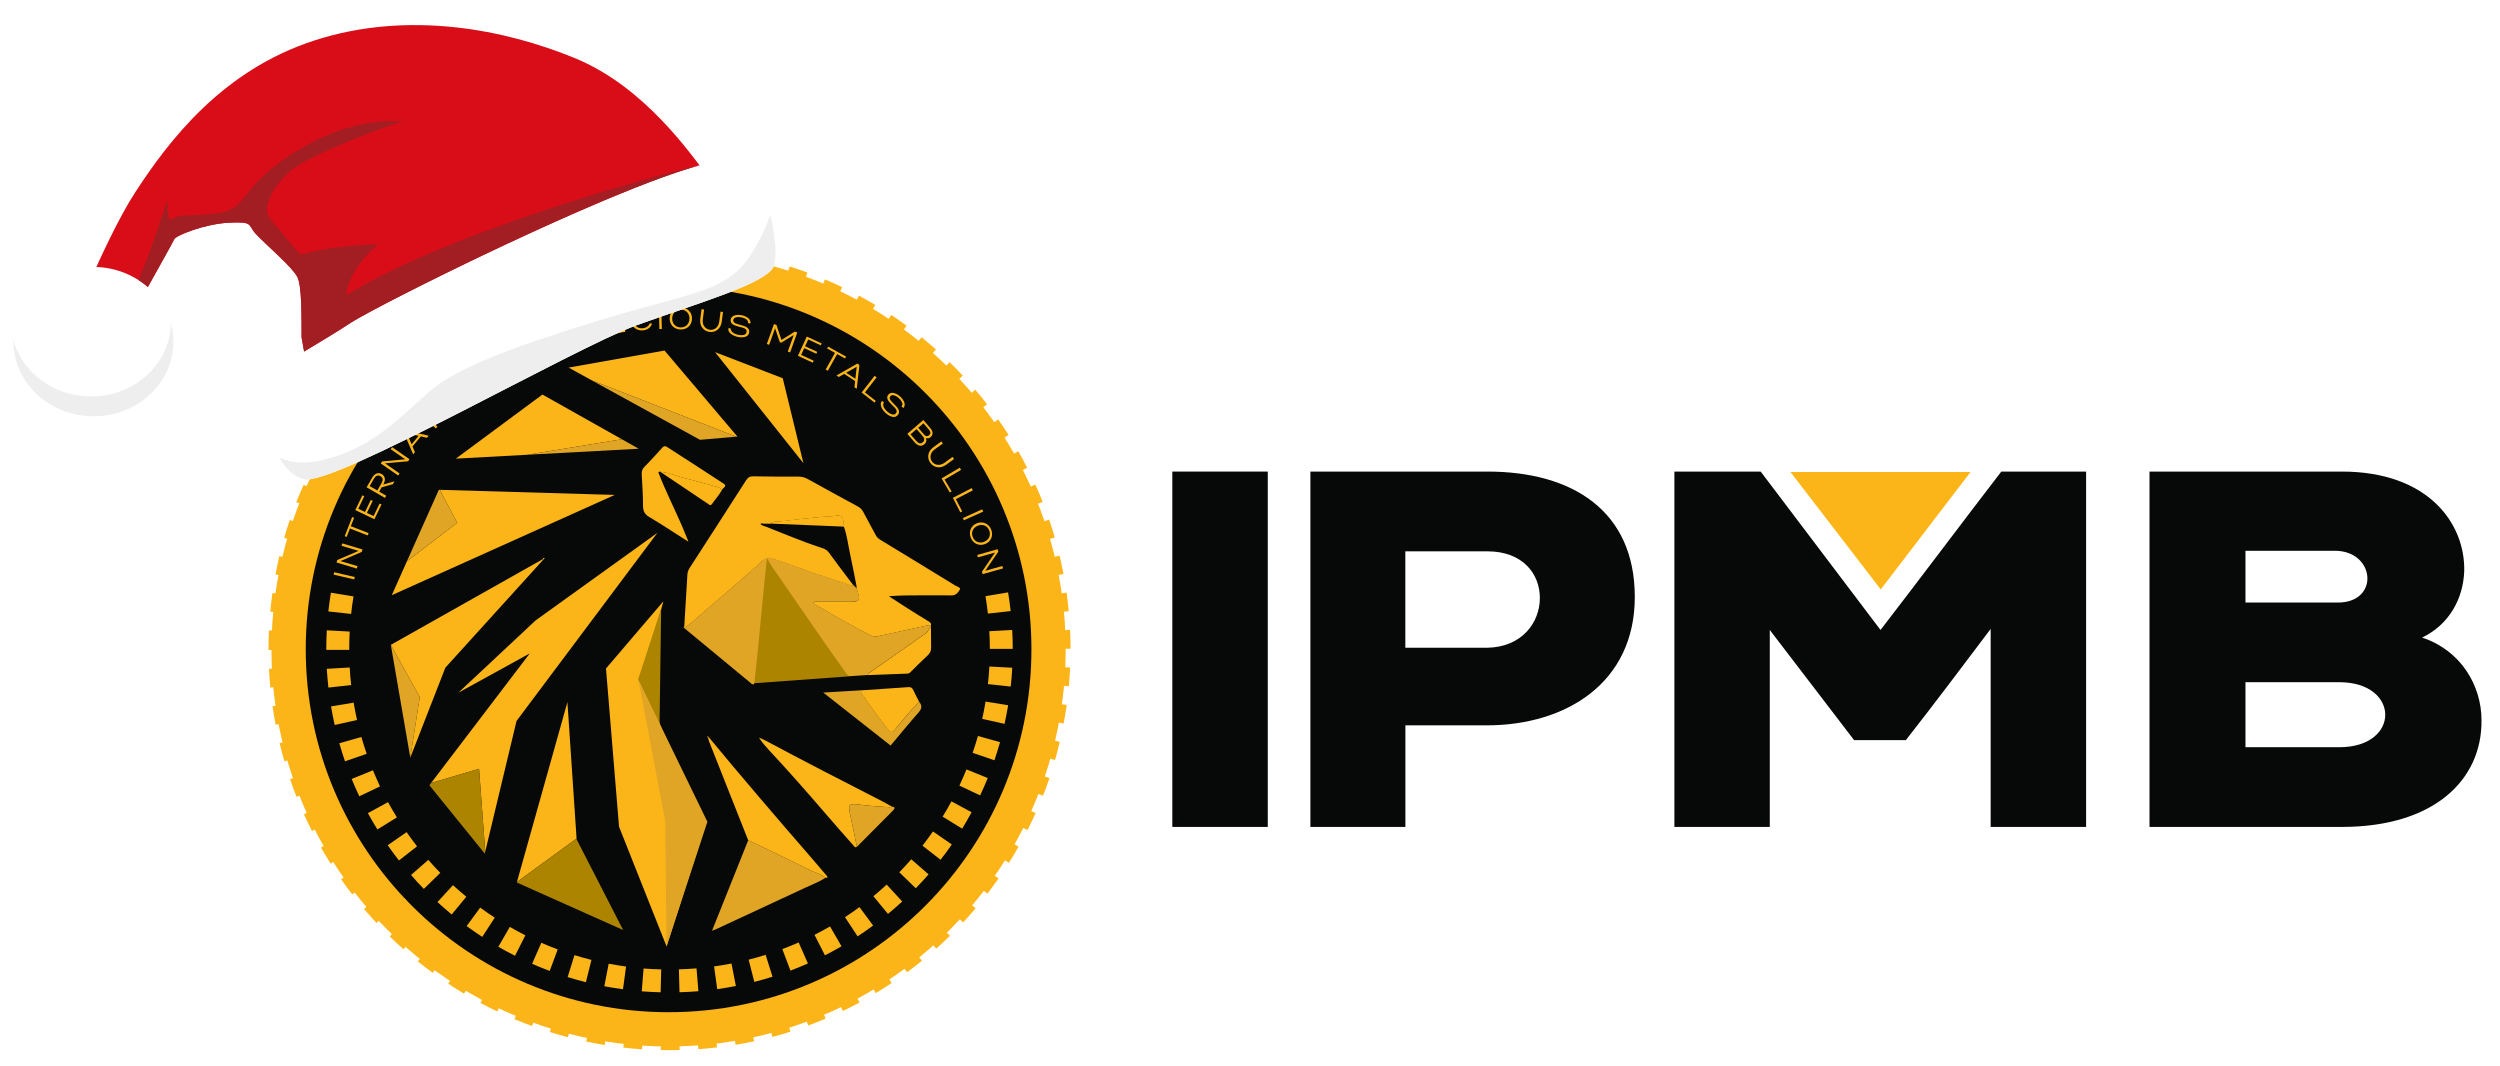 <svg xmlns="http://www.w3.org/2000/svg" xmlns:xlink="http://www.w3.org/1999/xlink" id="Layer_1" viewBox="0 0 436.89 186.22"><defs><clipPath id="clippath"><rect x="1404.09" y="-35.63" width="1080" height="1920" fill="none"></rect></clipPath><clipPath id="clippath-1"><rect x="237.77" y="-35.63" width="3410.03" height="1921.5" fill="none"></rect></clipPath></defs><g clip-path="url(#clippath)"><g clip-path="url(#clippath-1)"><image width="3584" height="2048" transform="translate(-506.6 2007.82) scale(1.3 -1.3)" opacity=".75"></image></g></g><circle cx="116.84" cy="113.48" r="69.4" fill="#fcb519"></circle><circle cx="116.84" cy="113.48" r="63.41" fill="#070808"></circle><polygon points="148.72 118.17 131.24 119.44 130.36 106.52 133.88 96.16 143.95 110.51 148.72 118.17" fill="#ac8400"></polygon><path d="M70.55,156.95c.22.1.37.27.48.49-.51.18-.5-.15-.48-.49Z" fill="#fcb519"></path><path d="M70.32,157.64s-.09.05-.12.04c-.03-.01-.03-.08-.05-.12.04-.02.09-.05.12-.04.03.01.03.08.05.12Z" fill="#fcb519"></path><path d="M119.58,109.46c.18-3.03.36-6.07.55-9.1.03-.4.17-.76.39-1.11,3.3-5.1,6.59-10.2,9.86-15.31.32-.5.65-.71,1.27-.7,2.62.06,5.23.05,7.85.05.6,0,1.14.13,1.67.43,2.91,1.62,5.83,3.22,8.76,4.8.45.24.74.57.97,1.01.7,1.35,1.44,2.67,2.16,4.01.18.34.43.58.76.78,4.38,2.65,8.74,5.32,13.11,8,.31.19,1,.38.83.67-.28.5-.68,1.08-1.46,1.06-1.82-.03-3.63-.01-5.45-.01-1.81,0-3.62,0-5.51.15.96.62,1.91,1.26,2.87,1.87,1.35.86,2.71,1.7,4.07,2.53.3.18.52.37.39.76-.17-.1-.33-.1-.53-.06-2.9.64-5.81,1.26-8.72,1.9-.44.1-.83.09-1.23-.12-2.92-1.49-5.76-3.11-8.59-4.76-.5-.29-1.1-.48-1.51-.97.26-.24.54-.14.79-.15,1.79-.01,3.58,0,5.37,0,2.03,0,2.15-.18,1.5-2.17-.02-.05-.05-.1-.07-.14,0-.16.03-.32,0-.48-.38-1.93-.74-3.86-1.16-5.78-.33-1.52-.5-3.09-1.04-4.56,0-.32-.08-.63-.11-.94-.07-.89-.55-1.14-1.33-.98-.73.15-1.48.11-2.22.18-2.45.24-4.89.48-7.33.8-.61.08-1.32-.11-1.84.41-.27,0-.53-.01-.8-.02-.22-.16-.45-.1-.69-.07-.12.06-.4.08-.13.27.23.16.54.22.81.33,3.12,1.2,6.19,2.54,9.37,3.58.6.2,1.18.33,1.61.91,1.42,1.96,2.9,3.87,4.36,5.81-.64.07-1.19-.26-1.76-.45-2.22-.74-4.46-1.44-6.65-2.24-1.97-.72-3.95-1.42-5.95-2.07-.58-.19-1.05-.09-1.52.37-1.01.98-2.08,1.9-3.15,2.82-2.32,2.02-4.64,4.06-7,6.04-1.2,1-2.27,2.16-3.64,2.96,0,0,0-.04,0-.04.02-.09.04-.18.06-.26Z" fill="#fcb519"></path><path d="M149.7,102.86s.05.09.07.14c.66,1.99.53,2.17-1.5,2.17-1.79,0-3.58,0-5.37,0-.25,0-.53-.1-.79.15.41.49,1.01.68,1.51.97,2.83,1.65,5.67,3.27,8.59,4.76.41.21.79.22,1.23.12,2.9-.64,5.81-1.26,8.72-1.9.2-.04.36-.05.53.06,0,.06,0,.11,0,.17-.42.32-.46.9-.93,1.21-.98.63-1.92,1.32-2.87,1.99-2.22,1.55-4.43,3.1-6.65,4.65-.23.16-.56.24-.57.61-.98.06-1.97.12-2.95.19-.36.03-.56-.1-.78-.4-4.41-6.13-8.62-12.4-12.93-18.6-.33-.47-.6-.99-.98-1.63-.16,1.53-.31,2.91-.45,4.28-.39,3.98-.76,7.97-1.15,11.95-.18,1.79-.39,3.58-.57,5.37-.05.5-.19.64-.62.28-3.9-3.23-7.8-6.45-11.71-9.68,1.37-.8,2.44-1.96,3.64-2.96,2.36-1.98,4.67-4.02,7-6.04,1.06-.93,2.13-1.84,3.15-2.82.47-.46.94-.56,1.52-.37,2,.64,3.97,1.35,5.95,2.07,2.2.8,4.43,1.5,6.65,2.24.58.19,1.12.52,1.76.45.17.18.34.36.51.55Z" fill="#e0a525"></path><path d="M144.28,153.39c-1.12.72-2.37,1.19-3.57,1.75-5.13,2.4-10.28,4.78-15.42,7.17-.24.11-.49.2-.86.34,2.13-5.33,4.23-10.57,6.32-15.8.12.04.25.07.37.13,3.44,1.67,6.89,3.32,10.32,5.02.94.47,1.99.72,2.83,1.38Z" fill="#e0a525"></path><path d="M144.28,153.39c-.84-.67-1.89-.91-2.83-1.38-3.42-1.7-6.88-3.36-10.32-5.02-.12-.06-.25-.09-.37-.13-2.26-5.72-4.53-11.44-6.79-17.15-.1-.25-.16-.51-.24-.76.04-.04.09-.08.13-.12,5.9,7.13,11.92,14.16,17.99,21.14.86.99,1.71,1.98,2.55,2.98.14.17.47.45-.12.45Z" fill="#fcb519"></path><path d="M149.75,147.99c-.28.12-.29.13-.51-.13-1.64-1.86-3.29-3.71-4.9-5.59-3.25-3.78-6.54-7.52-9.94-11.17-.63-.68-1.24-1.37-1.77-2.2.4.18.81.34,1.19.54,6.71,3.6,13.49,7.07,20.26,10.54.59.3,1.16.64,1.75.96-.12.13-.29.14-.45.12-1.67-.13-3.35-.18-5-.42-2.06-.3-2.23-.17-1.79,1.81.41,1.84.78,3.69,1.16,5.54Z" fill="#fcb519"></path><path d="M115.39,82.44c-.51-.08-.27.28-.21.44.29.75.6,1.48.92,2.22,1.32,3.03,2.81,5.98,4.01,9.06.05.12.09.23.19.51-2.37-1.51-4.57-2.98-6.85-4.33-.86-.51-1.09-1.12-1.08-2.06,0-1.76-.12-3.52-.22-5.28-.03-.56.04-.99.47-1.42,1.08-1.07,2.09-2.21,3.11-3.34.28-.31.51-.35.87-.11,3.29,2.14,6.6,4.24,9.87,6.4.69.46-.19.73-.3,1.1-.21-.28-.47-.44-.83-.53-1.82-.47-3.62-1.03-5.44-1.47-1.51-.36-2.94-1.03-4.51-1.18Z" fill="#fcb519"></path><path d="M160.64,122.66c.55.66.46,1.19-.12,1.85-1.67,1.89-3.27,3.86-4.88,5.78-3.91-3.08-7.78-6.12-11.77-9.26,2.31-.14,4.49-.27,6.68-.4-.16.21-.08.36.06.56,1.28,1.92,2.67,3.76,4.05,5.61,1.15,1.54,1.1,1.5,2.37-.05,1.15-1.41,2.29-2.85,3.63-4.1Z" fill="#e0a525"></path><path d="M160.64,122.66c-1.34,1.25-2.48,2.68-3.63,4.1-1.26,1.55-1.21,1.59-2.37.05-1.38-1.85-2.77-3.69-4.05-5.61-.14-.2-.22-.35-.06-.56,2.74-.18,5.48-.36,8.22-.56.44-.03.67.12.85.51.32.7.69,1.38,1.03,2.06Z" fill="#fcb519"></path><path d="M151.67,117.98c.01-.37.34-.45.57-.61,2.21-1.56,4.43-3.1,6.65-4.65.95-.67,1.89-1.36,2.87-1.99.48-.31.51-.89.93-1.21.01,1.22.03,2.45.03,3.67,0,.52-.17.95-.57,1.31-1.04.98-2.07,1.98-3.08,3-.18.18-.36.21-.56.22-2.28.09-4.56.17-6.85.26Z" fill="#fcb519"></path><path d="M149.75,147.99c-.39-1.85-.75-3.7-1.16-5.54-.44-1.98-.27-2.1,1.79-1.81,1.65.24,3.33.29,5,.42.16.01.32,0,.45-.12.61.08.62.31.21.72-2.1,2.1-4.2,4.22-6.29,6.33Z" fill="#e0a525"></path><path d="M115.39,82.44c1.57.15,3,.82,4.51,1.18,1.83.44,3.62,1,5.44,1.47.37.09.62.25.83.53-.48.89-1.18,1.63-1.75,2.46-.16.23-.3.24-.52.09-2.84-1.91-5.68-3.82-8.52-5.73Z" fill="#fcb519"></path><path d="M94.89,97.62c.06-.15.17-.16.29-.1-.05.07-.11.14-.16.22-.05-.04-.09-.08-.14-.12Z" fill="#fcb519"></path><path d="M123.74,128.94c-.12-.08-.15-.18-.07-.31.07.06.13.13.2.19-.04.04-.09.08-.13.12Z" fill="#fcb519"></path><path d="M119.58,109.46c-.02.09-.04.18-.06.26-.07-.11-.04-.19.06-.26Z" fill="#fcb519"></path><polygon points="108.91 162.56 108.88 162.57 108.9 162.53 108.91 162.56" fill="#fcb519"></polygon><path d="M147.5,92.03c-4.28-.18-8.55-.35-12.83-.53.53-.52,1.23-.33,1.84-.41,2.44-.32,4.88-.55,7.33-.8.74-.07,1.48-.03,2.22-.18.78-.16,1.26.09,1.33.98.02.31.12.62.11.94Z" fill="#fcb519"></path><path d="M133.87,91.48c-.23.03-.47.09-.69-.07.24-.04.47-.09.69.07Z" fill="#fcb519"></path><polygon points="128.86 76.29 116.13 61.26 99.37 64.24 103.42 66.47 128.66 76.31 128.86 76.29" fill="#fcb519"></polygon><polygon points="128.66 76.31 103.42 66.47 122.33 76.86 128.66 76.31" fill="#e0a525"></polygon><polygon points="140.4 80.94 136.79 66.1 124.96 61.54 140.4 80.94" fill="#fcb519"></polygon><path d="M115.45,173.41c-1.1-.03-2.21-.09-3.3-.17l.32-3.99c1.02.08,2.06.14,3.08.16l-.1,4.01ZM118.75,173.41l-.11-4.01c1.02-.03,2.06-.09,3.08-.17l.33,3.99c-1.09.09-2.2.15-3.3.18ZM108.87,172.88c-1.09-.15-2.19-.33-3.26-.53l.76-3.94c1,.19,2.03.36,3.04.5l-.54,3.97ZM125.34,172.86l-.55-3.97c1.01-.14,2.04-.31,3.04-.51l.77,3.93c-1.08.21-2.17.39-3.26.55ZM102.38,171.64c-1.07-.27-2.14-.57-3.18-.89l1.19-3.83c.98.3,1.97.58,2.97.83l-.97,3.89ZM131.82,171.59l-.99-3.88c.99-.25,1.99-.54,2.97-.84l1.2,3.82c-1.05.33-2.12.63-3.18.9ZM96.06,169.67c-1.03-.38-2.06-.8-3.07-1.24l1.61-3.67c.94.41,1.9.8,2.86,1.16l-1.4,3.76ZM138.13,169.61l-1.41-3.75c.96-.36,1.91-.75,2.85-1.16l1.62,3.67c-1,.44-2.03.86-3.05,1.25ZM90,167.02c-.98-.49-1.96-1.02-2.91-1.57l2-3.47c.89.51,1.8,1.01,2.72,1.47l-1.81,3.58ZM144.16,166.94l-1.82-3.57c.91-.46,1.82-.96,2.71-1.47l2.01,3.47c-.95.55-1.92,1.08-2.9,1.58ZM84.27,163.72c-.92-.6-1.83-1.23-2.72-1.88l2.37-3.23c.83.61,1.68,1.2,2.54,1.76l-2.19,3.36ZM149.87,163.63l-2.2-3.35c.85-.56,1.71-1.15,2.53-1.76l2.38,3.22c-.88.65-1.79,1.29-2.71,1.89ZM78.94,159.81c-.85-.7-1.69-1.43-2.49-2.17l2.71-2.95c.76.69,1.54,1.37,2.33,2.02l-2.55,3.1ZM155.18,159.71l-2.55-3.09c.79-.65,1.57-1.34,2.32-2.03l2.72,2.95c-.81.74-1.64,1.47-2.49,2.17ZM74.07,155.34c-.77-.78-1.52-1.6-2.24-2.43l3.02-2.64c.67.77,1.38,1.53,2.09,2.27l-2.87,2.8ZM160.04,155.23l-2.88-2.79c.71-.74,1.42-1.5,2.09-2.27l3.02,2.63c-.72.83-1.47,1.65-2.24,2.43ZM69.72,150.37c-.68-.86-1.34-1.76-1.96-2.66l3.29-2.29c.59.84,1.2,1.67,1.83,2.48l-3.16,2.47ZM164.37,150.25l-3.16-2.46c.63-.81,1.24-1.65,1.83-2.49l3.29,2.28c-.62.9-1.28,1.8-1.96,2.66ZM65.95,144.95c-.58-.93-1.13-1.89-1.66-2.85l3.52-1.92c.49.9,1.01,1.79,1.55,2.66l-3.41,2.11ZM168.14,144.81l-3.41-2.1c.54-.87,1.06-1.77,1.54-2.67l3.52,1.91c-.52.96-1.08,1.93-1.65,2.87ZM62.79,139.15c-.47-.99-.92-2-1.33-3.02l3.71-1.52c.39.95.81,1.89,1.24,2.82l-3.62,1.72ZM171.29,139l-3.63-1.71c.44-.93.85-1.88,1.24-2.83l3.71,1.51c-.41,1.02-.86,2.04-1.33,3.03ZM60.29,133.04c-.36-1.04-.69-2.1-.99-3.15l3.85-1.1c.28.98.59,1.97.93,2.94l-3.79,1.31ZM173.77,132.86l-3.79-1.3c.33-.97.64-1.96.92-2.94l3.86,1.08c-.3,1.06-.63,2.12-.98,3.16ZM58.49,126.69c-.24-1.07-.46-2.16-.64-3.24l3.95-.66c.17,1.01.37,2.03.59,3.03l-3.91.88ZM175.56,126.5l-3.91-.87c.22-1,.42-2.02.58-3.03l3.95.65c-.18,1.08-.39,2.17-.63,3.24ZM57.39,120.17c-.12-1.09-.21-2.2-.28-3.29l4-.23c.06,1.02.14,2.06.26,3.07l-3.98.44ZM176.63,119.98l-3.98-.43c.11-1.02.19-2.05.25-3.07l4,.21c-.06,1.1-.15,2.21-.27,3.29ZM57.02,113.58v-.13c0-1.1.03-2.21.09-3.3l4,.22c-.06,1.02-.08,2.06-.08,3.08v.12s-4.01,0-4.01,0ZM172.98,113.39c0-1.02-.03-2.06-.09-3.08l4-.22c.06,1.09.09,2.21.09,3.3h-4.01ZM61.36,107.29l-3.98-.44c.12-1.09.27-2.19.45-3.27l3.95.65c-.17,1.01-.31,2.04-.42,3.05ZM172.64,107.23c-.11-1.02-.26-2.05-.42-3.05l3.95-.66c.18,1.08.33,2.18.45,3.27l-3.98.44Z" fill="#fcb519"></path><path d="M117,183.53c-.5,0-1.02,0-1.52-.02l.09-4.01c1.03.02,2.08.02,3.1,0l.1,4.01c-.58.01-1.17.02-1.76.02ZM112.2,183.37c-1.09-.07-2.19-.17-3.27-.3l.46-3.98c1.02.12,2.06.21,3.08.28l-.27,4ZM122.04,183.35l-.28-4c1.03-.07,2.06-.17,3.08-.29l.47,3.98c-1.08.13-2.18.23-3.27.31ZM105.67,182.62c-1.08-.17-2.16-.38-3.23-.6l.83-3.92c1,.21,2.03.4,3.04.57l-.64,3.96ZM128.56,182.58l-.66-3.95c1.02-.17,2.04-.36,3.04-.58l.84,3.92c-1.06.23-2.15.44-3.23.61ZM99.25,181.26c-1.06-.28-2.12-.58-3.16-.91l1.19-3.83c.98.31,1.98.59,2.98.85l-1.01,3.88ZM134.99,181.2l-1.03-3.87c.99-.26,1.99-.55,2.97-.86l1.21,3.82c-1.04.33-2.1.64-3.16.92ZM92.97,179.3c-1.03-.37-2.06-.78-3.07-1.2l1.55-3.7c.95.4,1.92.78,2.89,1.13l-1.37,3.76ZM141.25,179.22l-1.39-3.76c.96-.35,1.93-.74,2.87-1.14l1.56,3.69c-1,.42-2.03.83-3.05,1.21ZM86.9,176.75c-.99-.47-1.97-.97-2.94-1.48l1.89-3.53c.91.49,1.84.96,2.77,1.4l-1.72,3.62ZM147.29,176.67l-1.73-3.61c.92-.44,1.85-.92,2.75-1.4l1.9,3.53c-.96.52-1.94,1.02-2.92,1.49ZM81.1,173.65c-.94-.56-1.87-1.15-2.78-1.75l2.22-3.34c.86.57,1.74,1.13,2.62,1.65l-2.06,3.44ZM153.06,173.55l-2.07-3.43c.88-.53,1.76-1.09,2.61-1.66l2.22,3.33c-.91.6-1.84,1.19-2.77,1.76ZM75.62,170.01c-.88-.64-1.76-1.32-2.61-2l2.52-3.12c.8.65,1.63,1.28,2.46,1.89l-2.37,3.23ZM158.52,169.91l-2.38-3.23c.83-.61,1.65-1.25,2.45-1.89l2.52,3.11c-.85.69-1.72,1.36-2.6,2.01ZM70.51,165.89c-.82-.72-1.62-1.48-2.41-2.24l2.8-2.87c.74.72,1.5,1.43,2.27,2.11l-2.66,3ZM163.62,165.78l-2.67-2.99c.77-.68,1.53-1.39,2.26-2.11l2.8,2.86c-.78.76-1.59,1.52-2.4,2.24ZM65.8,161.3c-.74-.8-1.48-1.62-2.19-2.45l3.05-2.6c.67.78,1.36,1.56,2.06,2.31l-2.93,2.74ZM168.31,161.19l-2.93-2.73c.7-.75,1.39-1.53,2.06-2.32l3.06,2.59c-.7.83-1.44,1.66-2.18,2.46ZM61.55,156.3c-.67-.86-1.32-1.75-1.95-2.64l3.28-2.3c.59.84,1.21,1.68,1.84,2.49l-3.17,2.45ZM172.56,156.17l-3.18-2.45c.63-.81,1.24-1.65,1.83-2.5l3.29,2.29c-.63.9-1.28,1.79-1.94,2.65ZM57.78,150.93c-.58-.92-1.15-1.87-1.69-2.81l3.48-1.99c.51.89,1.05,1.78,1.6,2.65l-3.38,2.15ZM176.32,150.78l-3.39-2.14c.55-.87,1.08-1.76,1.59-2.66l3.49,1.98c-.54.95-1.11,1.9-1.69,2.82ZM54.53,145.24c-.49-.97-.97-1.96-1.42-2.96l3.65-1.65c.42.93.87,1.87,1.34,2.79l-3.57,1.82ZM179.56,145.06l-3.58-1.81c.47-.92.92-1.86,1.34-2.8l3.66,1.64c-.45,1-.92,1.99-1.42,2.97ZM51.83,139.26c-.4-1.01-.79-2.05-1.14-3.08l3.79-1.3c.33.97.69,1.95,1.07,2.9l-3.73,1.48ZM182.26,139.06l-3.73-1.47c.38-.96.73-1.94,1.07-2.91l3.8,1.29c-.35,1.04-.73,2.08-1.13,3.09ZM49.7,133.05c-.3-1.05-.59-2.12-.84-3.18l3.9-.94c.24,1,.51,2.01.79,2.99l-3.85,1.12ZM184.37,132.83l-3.85-1.11c.28-.99.55-2,.78-3l3.9.92c-.25,1.06-.53,2.13-.83,3.18ZM48.17,126.66c-.2-1.07-.39-2.16-.54-3.24l3.97-.57c.15,1.02.32,2.05.51,3.05l-3.94.75ZM185.88,126.44l-3.94-.74c.19-1.01.36-2.04.5-3.06l3.97.55c-.15,1.08-.33,2.17-.53,3.24ZM47.24,120.16c-.1-1.08-.18-2.18-.23-3.28l4-.19c.05,1.03.12,2.07.22,3.09l-3.99.38ZM186.79,119.93l-3.99-.37c.09-1.02.16-2.06.21-3.09l4,.18c-.05,1.09-.12,2.19-.22,3.28ZM46.92,113.6v-.15c0-1.09.03-2.2.08-3.29l4,.18c-.05,1.03-.07,2.07-.07,3.1v.14s-4.01,0-4.01,0ZM183.08,113.38c0-1.03-.03-2.07-.07-3.1l4-.19c.05,1.09.08,2.19.08,3.28h-4.01ZM51.22,107.26l-3.99-.37c.1-1.09.23-2.18.38-3.26l3.97.56c-.14,1.02-.26,2.05-.36,3.08ZM182.78,107.19c-.1-1.02-.22-2.06-.36-3.08l3.97-.56c.15,1.08.28,2.18.38,3.26l-3.99.37ZM52.08,101.13l-3.94-.74c.2-1.07.43-2.15.68-3.21l3.9.93c-.24,1-.45,2.02-.65,3.03ZM181.92,101.06c-.19-1.01-.41-2.03-.65-3.03l3.9-.93c.25,1.06.48,2.14.69,3.21l-3.94.75ZM53.51,95.11l-3.85-1.11c.3-1.05.63-2.1.98-3.13l3.79,1.29c-.33.97-.64,1.97-.93,2.95ZM180.48,95.04c-.29-.99-.6-1.98-.93-2.95l3.79-1.29c.35,1.03.69,2.09.99,3.13l-3.85,1.11ZM55.51,89.24l-3.73-1.47c.4-1.02.83-2.04,1.28-3.03l3.65,1.64c-.42.94-.83,1.9-1.21,2.86ZM178.48,89.18c-.38-.95-.78-1.91-1.2-2.85l3.65-1.65c.45.99.88,2.01,1.28,3.02l-3.73,1.47ZM58.05,83.58l-3.57-1.81c.49-.97,1.02-1.95,1.56-2.9l3.48,1.98c-.51.9-1,1.82-1.47,2.73ZM175.94,83.55c-.46-.91-.96-1.83-1.47-2.72l3.48-1.98c.54.95,1.06,1.92,1.55,2.89l-3.57,1.82ZM61.11,78.19l-3.39-2.14c.58-.92,1.2-1.84,1.82-2.74l3.28,2.3c-.59.84-1.17,1.71-1.72,2.58ZM172.88,78.17c-.55-.87-1.13-1.73-1.72-2.58l3.28-2.3c.62.89,1.24,1.81,1.82,2.73l-3.39,2.14ZM64.67,73.11l-3.17-2.45c.67-.86,1.36-1.72,2.07-2.55l3.05,2.59c-.67.78-1.32,1.59-1.95,2.41ZM169.33,73.1c-.63-.81-1.28-1.62-1.95-2.41l3.05-2.59c.71.83,1.4,1.69,2.07,2.55l-3.17,2.45ZM68.68,68.39l-2.93-2.73c.74-.8,1.52-1.59,2.3-2.35l2.8,2.87c-.74.72-1.46,1.46-2.17,2.22ZM165.32,68.38c-.7-.75-1.43-1.5-2.17-2.22l2.8-2.87c.78.76,1.55,1.55,2.3,2.35l-2.93,2.73ZM73.11,64.06l-2.66-2.99c.81-.72,1.66-1.44,2.5-2.12l2.52,3.12c-.8.65-1.59,1.32-2.36,2ZM160.89,64.06c-.77-.68-1.56-1.36-2.36-2l2.52-3.12c.85.69,1.69,1.4,2.51,2.13l-2.66,2.99ZM77.92,60.17l-2.37-3.23c.88-.64,1.78-1.28,2.69-1.88l2.22,3.34c-.86.57-1.71,1.17-2.54,1.77ZM156.07,60.16c-.83-.61-1.68-1.21-2.54-1.78l2.22-3.34c.91.6,1.82,1.24,2.69,1.88l-2.37,3.23ZM83.07,56.74l-2.06-3.44c.93-.56,1.89-1.1,2.85-1.62l1.9,3.53c-.9.49-1.81,1-2.69,1.53ZM150.91,56.73c-.88-.53-1.79-1.04-2.7-1.53l1.9-3.53c.96.52,1.92,1.06,2.86,1.62l-2.06,3.44ZM88.52,53.81l-1.73-3.62c.98-.47,1.99-.92,2.99-1.35l1.56,3.69c-.94.4-1.89.82-2.82,1.27ZM145.45,53.79c-.93-.44-1.88-.87-2.83-1.27l1.55-3.69c1.01.42,2.02.88,3,1.35l-1.73,3.62ZM94.21,51.41l-1.38-3.76c1.02-.38,2.07-.73,3.11-1.06l1.2,3.82c-.98.31-1.97.65-2.93,1ZM139.73,51.39c-.97-.35-1.96-.69-2.94-1l1.2-3.82c1.04.33,2.09.68,3.12,1.06l-1.38,3.76ZM100.11,49.55l-1.02-3.88c1.06-.28,2.13-.53,3.2-.76l.84,3.92c-1,.21-2.02.46-3.01.72ZM133.81,49.53c-.99-.26-2.01-.5-3.01-.71l.83-3.92c1.07.23,2.14.48,3.2.76l-1.02,3.88ZM106.17,48.26l-.65-3.95c1.07-.18,2.17-.33,3.25-.46l.47,3.98c-1.02.12-2.05.27-3.07.43ZM127.76,48.25c-1.01-.17-2.05-.31-3.07-.43l.46-3.98c1.08.13,2.18.28,3.25.45l-.65,3.96ZM112.32,47.54l-.28-4c1.08-.08,2.19-.13,3.28-.15l.1,4.01c-1.03.02-2.07.07-3.1.14ZM121.61,47.53c-1.02-.07-2.06-.12-3.09-.14l.09-4.01c1.09.02,2.2.07,3.28.15l-.28,4Z" fill="#fcb519"></path><polygon points="94.79 68.95 79.66 80.15 92.15 79.47 108.67 76.76 94.79 68.95" fill="#fcb519"></polygon><polygon points="108.67 76.76 92.15 79.47 111.62 78.42 108.67 76.76" fill="#e0a525"></polygon><polygon points="68.3 112.7 71.7 132.4 73.36 121.81 68.3 112.7" fill="#e0a525"></polygon><polygon points="68.3 112.69 68.3 112.7 73.36 121.81 71.7 132.4 71.7 132.4 77.83 116.68 95.19 97.53 68.3 112.69" fill="#fcb519"></polygon><polygon points="107.43 86.49 76.86 85.6 79.89 91.36 71.11 98.09 68.47 104.01 107.43 86.49" fill="#fcb519"></polygon><polygon points="76.86 85.6 76.69 85.59 71.11 98.09 79.89 91.36 76.86 85.6" fill="#e0a525"></polygon><polygon points="114.88 93.12 93.6 108.42 80.09 121.06 92.59 114.18 75.34 136.83 83.72 134.35 84.8 148.82 90.27 125.99 114.88 93.12" fill="#fcb519"></polygon><polygon points="75.34 136.83 75.04 137.23 84.71 149.17 84.8 148.82 83.72 134.35 75.34 136.83" fill="#ac8400"></polygon><polygon points="99.16 122.7 90.34 154.13 100.76 146.54 99.16 122.7" fill="#fcb519"></polygon><polygon points="108.9 162.53 100.77 146.69 100.76 146.54 90.34 154.13 90.31 154.22 108.9 162.53" fill="#ac8400"></polygon><polygon points="115.93 105.08 105.9 116.82 108.18 144.47 116.49 165.4 122.57 146.32 112.31 118.34 115.93 105.08" fill="#fcb519"></polygon><polygon points="115.26 126.61 115.54 106.37 111.5 118.77 115.26 126.61" fill="#ac8400"></polygon><polygon points="111.55 118.77 116.26 143.56 116.48 165.42 123.62 143.61 111.55 118.77" fill="#e0a525"></polygon><path d="M184.04,132.11c-.2-.19-.1-.28.11-.32-.04.11-.07.22-.11.32Z" fill="#fcb519"></path><path d="M183.9,132.61l.09-.18c.04.09-.01.14-.09.18Z" fill="#fcb519"></path><path d="M62,100.84l-.1.42-3.6-.84.1-.42,3.6.84Z" fill="#fcb519"></path><path d="M62.35,99.36l-3.54-1.06.13-.43,3.72-1.6-2.97-.89.12-.42,3.54,1.06-.13.43-3.72,1.6,2.97.89-.12.42Z" fill="#fcb519"></path><path d="M61.31,91.96l3.11,1.21-.16.4-3.11-1.21-.57,1.47-.34-.13,1.3-3.34.34.13-.57,1.47Z" fill="#fcb519"></path><path d="M63.79,89.47l1.01-2.1.33.16-1.01,2.1,1.17.56,1.05-2.19.33.16-1.24,2.58-3.34-1.6,1.24-2.58.33.16-1.05,2.19,1.18.56Z" fill="#fcb519"></path><path d="M65.8,82.75c.6-.23,1.36.21,1.45.87.04.28-.03.6-.23.96h0s-.05.09-.05.09l1.94-.55h.02s-.27.49-.27.49l-1.97.56-.43.75,1.24.71-.22.38-3.21-1.85.95-1.65c.16-.28.42-.62.78-.75ZM66.86,83.7c-.07-.39-.6-.69-.96-.58-.27.09-.46.37-.57.56l-.73,1.27,1.34.77.76-1.32c.14-.27.19-.5.16-.7Z" fill="#fcb519"></path><path d="M69.58,83.1l-3.04-2.11.25-.36,4.03-.36-2.55-1.77.25-.36,3.04,2.11-.25.36-4.03.36,2.55,1.77-.25.36Z" fill="#fcb519"></path><path d="M73.55,76.26l-1.47,1.76.43,1-.31.37-1.65-3.85.28-.34,4.08.94-.31.37-1.06-.25ZM71.09,75.69l.84,1.95,1.23-1.47-2.07-.48Z" fill="#fcb519"></path><path d="M74.05,72.24l2.4,2.32-.3.31-2.4-2.32-1.1,1.13-.26-.25,2.49-2.58.26.25-1.1,1.13Z" fill="#fcb519"></path><path d="M78.66,72.41l-.32.29-2.52-2.71.32-.29,2.52,2.71Z" fill="#fcb519"></path><path d="M78.43,70.07c-.71-.86-.58-2,.3-2.72.88-.72,2.02-.61,2.72.25.71.87.59,2-.29,2.72-.88.72-2.02.61-2.73-.25ZM81.11,67.88c-.58-.71-1.46-.8-2.15-.24-.69.57-.77,1.45-.19,2.16.58.71,1.46.81,2.15.25.69-.56.77-1.45.19-2.16Z" fill="#fcb519"></path><path d="M83.66,68.29l-2.08-3.06.37-.25,3.89,1.1-1.75-2.56.36-.24,2.08,3.06-.37.25-3.89-1.1,1.75,2.56-.36.24Z" fill="#fcb519"></path><path d="M89.81,63.31l-2,1.12.05,1.09-.42.24-.18-4.19.39-.22,3.48,2.33-.42.24-.9-.61ZM87.71,61.9l.09,2.12,1.67-.94-1.76-1.18Z" fill="#fcb519"></path><path d="M92.34,62.7l2.2-1.02.15.33-2.59,1.2-1.56-3.36.4-.18,1.4,3.02Z" fill="#fcb519"></path><path d="M98.18,60.67l-.41.14-1.17-3.52,1.72-.57c.35-.12.75-.16,1.1-.02.61.26.9,1.16.55,1.72-.19.32-.54.51-.89.62l-1.3.43.4,1.19ZM99.24,57.05c-.25-.12-.55-.06-.8.02l-1.31.43.54,1.63,1.3-.43c.24-.08.51-.22.64-.45.2-.36,0-1.02-.38-1.19Z" fill="#fcb519"></path><path d="M104.11,55.44c.58.28.79,1.13.37,1.65-.18.22-.46.39-.85.5h0s-.09.03-.09.03l1.74,1.02v.03s-.53.13-.53.13l-1.77-1.04-.84.2.34,1.39-.43.1-.88-3.59,1.85-.45c.32-.08.74-.12,1.08.04ZM104.15,56.88c.24-.32.09-.91-.24-1.09-.26-.13-.59-.08-.8-.03l-1.42.35.37,1.5,1.48-.36c.3-.08.5-.21.61-.37Z" fill="#fcb519"></path><path d="M106.57,56.36l2.3-.38.06.36-2.3.38.21,1.28,2.39-.39.06.37-2.83.46-.6-3.65,2.83-.46.06.36-2.39.39.21,1.29Z" fill="#fcb519"></path><path d="M110.23,55.98c-.09-1.11.65-1.99,1.78-2.08.71-.06,1.47.2,1.79.89l-.37.12c-.29-.54-.86-.68-1.39-.64-.88.07-1.45.76-1.37,1.67.08.92.75,1.51,1.63,1.43.51-.04,1.08-.32,1.26-.87l.39.05c-.23.75-.91,1.13-1.61,1.19-1.13.09-2.01-.66-2.11-1.77Z" fill="#fcb519"></path><path d="M115.66,57.5h-.43s-.09-3.69-.09-3.69h.43s.09,3.69.09,3.69Z" fill="#fcb519"></path><path d="M117.03,55.59c.04-1.11.88-1.89,2.02-1.85,1.14.04,1.92.87,1.88,1.99-.04,1.12-.88,1.89-2.02,1.85s-1.92-.87-1.88-1.99ZM120.49,55.72c.03-.91-.57-1.57-1.45-1.6-.89-.03-1.53.58-1.57,1.49-.03.91.56,1.58,1.45,1.61.89.03,1.53-.58,1.57-1.5Z" fill="#fcb519"></path><path d="M122.82,55.79c-.28,2.21,2.6,2.58,2.88.37l.22-1.7.43.06-.22,1.7c-.35,2.7-4.1,2.22-3.75-.48l.22-1.7.44.06-.22,1.7Z" fill="#fcb519"></path><path d="M130.14,55.65c-.18-.09-.38-.15-.58-.19-.2-.04-.41-.06-.6-.05-.34.01-.73.11-.81.5-.1.56.57.67,1.21.86.74.22,1.84.43,1.51,1.51-.16.53-.77.68-1.32.67-.48,0-1.08-.16-1.51-.4-.47-.26-.85-.66-.74-1.21l.42.08c-.05.26.15.58.46.78.41.24.97.39,1.44.37.4,0,.73-.13.82-.41.27-.8-.75-.91-1.2-1.04-.66-.19-1.73-.38-1.53-1.32.11-.51.61-.74,1.2-.77.23,0,.47.01.71.06s.47.12.68.22c.55.26.94.69.84,1.23l-.43-.08c.07-.41-.2-.64-.58-.82Z" fill="#fcb519"></path><path d="M134.01,60.11l1.25-3.48.43.16.87,2.62,2.34-1.46.43.16-1.25,3.48-.41-.15,1.04-2.9-2.19,1.35-.24-.09-.83-2.44-1.04,2.9-.41-.15Z" fill="#fcb519"></path><path d="M140.69,60.51l2.12.98-.15.33-2.12-.98-.54,1.18,2.2,1.02-.16.34-2.6-1.2,1.55-3.36,2.6,1.2-.15.33-2.2-1.02-.55,1.18Z" fill="#fcb519"></path><path d="M146.3,61.88l-1.63,2.91-.38-.21,1.63-2.91-1.37-.77.18-.32,3.13,1.75-.18.32-1.37-.77Z" fill="#fcb519"></path><path d="M149.44,66.6l-1.91-1.26-.95.54-.4-.26,3.64-2.08.37.24-.47,4.16-.4-.26.12-1.08ZM149.72,64.09l-1.84,1.05,1.6,1.05.24-2.11Z" fill="#fcb519"></path><path d="M151.14,68.58l1.91,1.48-.22.29-2.26-1.75,2.27-2.92.35.27-2.04,2.63Z" fill="#fcb519"></path><path d="M157.45,70c-.11-.16-.25-.32-.41-.45-.15-.14-.32-.26-.5-.34-.3-.16-.69-.27-.94.03-.37.44.16.87.62,1.35.54.56,1.38,1.29.55,2.06-.4.38-1.01.2-1.48-.08-.42-.25-.86-.68-1.11-1.1-.27-.46-.4-1-.04-1.42l.33.28c-.17.2-.16.58.01.9.23.41.65.82,1.07,1.04.35.19.7.25.92.06.63-.55-.2-1.16-.52-1.5-.47-.49-1.31-1.2-.67-1.9.35-.39.9-.33,1.43-.06.2.11.4.25.58.41.18.16.35.34.48.53.35.5.47,1.07.11,1.49l-.33-.28c.26-.32.15-.66-.09-1.01Z" fill="#fcb519"></path><path d="M160.72,77.88c-.37-.07-.66-.34-.87-.57l-1.29-1.49,2.8-2.42,1.24,1.44c.2.23.36.51.37.83.01.57-.63,1.15-1.2.86h0c.44.64-.33,1.49-1.05,1.36ZM160.18,74.99l-1.06.91,1.01,1.16c.13.15.35.38.63.42.33.05.75-.31.75-.67,0-.26-.16-.48-.32-.66l-1.01-1.16ZM161.45,75.91c.11.13.29.28.48.31.3.04.65-.27.66-.57,0-.21-.13-.41-.25-.56l-.96-1.12-.92.79,1,1.15Z" fill="#fcb519"></path><path d="M163.38,78.5c-1.81,1.31-.11,3.66,1.7,2.36l1.39-1.01.26.36-1.39,1.01c-2.21,1.6-4.42-1.47-2.22-3.07l1.39-1.01.26.36-1.39,1.01Z" fill="#fcb519"></path><path d="M165.07,83.8l1.23,2.09-.31.18-1.45-2.46,3.19-1.88.22.38-2.87,1.69Z" fill="#fcb519"></path><path d="M167.04,87.22l1.11,2.15-.32.17-1.31-2.54,3.29-1.7.2.39-2.96,1.53Z" fill="#fcb519"></path><path d="M168.45,90.92l-.18-.39,3.37-1.52.18.39-3.37,1.52Z" fill="#fcb519"></path><path d="M170.74,91.44c1.04-.4,2.08.08,2.49,1.14.4,1.06-.06,2.11-1.1,2.5-1.05.4-2.09-.08-2.49-1.14-.4-1.06.06-2.11,1.1-2.51ZM171.97,94.68c.85-.33,1.23-1.13.91-1.96-.32-.84-1.13-1.19-1.98-.86-.85.33-1.23,1.13-.91,1.97.32.83,1.14,1.19,1.99.86Z" fill="#fcb519"></path><path d="M170.78,96.98l3.56-1,.12.43-2.28,3.34,2.99-.84.12.42-3.56,1-.12-.43,2.28-3.34-2.99.84-.12-.42Z" fill="#fcb519"></path><path d="M221.55,144.51h-16.68v-62.1h16.68v62.1Z" fill="#070808"></path><path d="M245.59,144.51h-16.59v-62.1h30.96c14.9,0,25.73,6.92,25.73,21.91s-11.98,22.44-25.9,22.44h-14.19v17.74ZM245.59,96.34v16.86h14.28c6.12-.09,9.23-4.44,9.23-8.69s-3.02-8.16-9.14-8.16h-14.37Z" fill="#070808"></path><path d="M292.61,144.51v-62.1h15.08l20.94,27.68c6.92-8.96,14.28-18.81,21.11-27.68h14.82v62.1h-16.68v-34.6c-4.88,6.48-10.02,13.31-14.82,19.43h-9.05l-14.73-19.25v34.42h-16.68Z" fill="#070808"></path><path d="M433.66,125.88c.09,10.38-8.25,18.63-24.4,18.63h-33.62v-62.1h33.62c15.08,0,21.56,9.05,21.38,17.39-.18,4.79-2.57,9.31-7.36,11.62,6.74,2.22,10.38,8.34,10.38,14.46ZM408.55,105.3c7.36,0,6.57-9.05-.53-9.05h-15.61v9.05h16.15ZM392.41,119.22v11.36h16.41c10.73,0,10.65-11.36,0-11.36h-16.41Z" fill="#070808"></path><polygon points="344.37 82.48 312.89 82.48 328.67 103.01 344.37 82.48" fill="#fcb519"></polygon><path d="M52.7,59.03c-.02-3.62.08-8.92-.73-10.6-.8-1.69-5.83-5.96-7.29-7.57-1.46-1.61-.33-2.14-4.61-1.94-4.28.2-9.33,2.24-9.62,2.88-.29.64-5.29,9.56-5.29,9.56l-15.07,11.33s7.81-20.29,13.55-29.1c5.74-8.81,15.08-21.28,31.34-26.53,16.26-5.26,33.11-1.98,45.46,3.09,12.35,5.06,20.3,16.92,23.03,20.31,2.72,3.4,4.8,11.61,4.8,11.61,0,0-70.1,32.68-71.57,32.09-1.48-.59-3.99-15.12-3.99-15.12Z" fill="#d80d18" fill-rule="evenodd"></path><path d="M61.3,56.4c-9.4,6.14-15.58,8.44-15.47,12.53.11,4.09,2.16,13.6,7.34,14.81,5.18,1.21,47.06-22.89,58-26.87,10.94-3.97,22.99-7.37,24.07-10.41,1.08-3.05-.82-15.81-6.81-18.24-6.76-2.75-61.67,24.62-67.13,28.18Z" fill="#fff" fill-rule="evenodd"></path><path d="M16.08,72.74c7.7.14,14.09-5.6,14.22-12.78.14-7.19-6.03-13.16-13.73-13.31-7.7-.14-14.09,5.6-14.22,12.78s6.03,13.16,13.73,13.31Z" fill="#fff" fill-rule="evenodd"></path><path d="M40.08,38.91c4.28-.2,3.15.34,4.61,1.94,1.46,1.61,6.48,5.88,7.29,7.57.8,1.69.7,6.98.73,10.6,0,0,.17.96.44,2.41,2.29-1.39,5.05-3,8.16-5.03,4.62-3.02,44.67-23.08,60.96-27.51-8.88,1.95-45.09,12.22-61.6,22.64-.43.27.21-4.45,5.38-8.81-8.71.18-13.32,1.77-13.4,1.76-.5-.07-3.75-4.34-5.41-6.19-1.66-1.85.42-5.64,3.49-8.41,2.9-2.62,17.58-8.29,19.75-8.65-1.5-.12-8.62-.66-17.61,4.55-10.6,6.14-9.54,10.24-13.64,11.23-4.1.99-8.1.22-9,1.21-.9.99-.97-1.78-.95-3.09.02-.83-2.15,6.9-5.07,13.8.58.37,1.13.78,1.64,1.22,1.38-2.46,4.39-7.86,4.62-8.36.29-.64,5.35-2.69,9.62-2.88Z" fill="#a31e22" fill-rule="evenodd"></path><path d="M15.64,69.28c-6.43-.12-11.77-4.27-13.29-9.82-.12,7.19,6.02,13.14,13.73,13.28,7.72.15,14.08-5.58,14.22-12.78.02-1.2-.13-2.37-.44-3.49v.03c-.14,7.21-6.5,12.93-14.22,12.78Z" fill="#eeeeef" fill-rule="evenodd"></path><path d="M74.96,68.5c-4.73,4.11-9.02,8.93-16.6,11.36-4.14,1.33-7.07,1.22-9.57.1,1.1,1.9,2.54,3.36,4.37,3.79,5.18,1.21,47.06-22.89,58-26.87,10.94-3.97,22.99-7.37,24.07-10.41.52-1.46.35-5.16-.63-8.88-.7,2.03-1.82,4.55-3.59,7.21-4.2,6.32-10.41,6.33-26.26,11.18-15.84,4.85-25.07,8.41-29.8,12.53Z" fill="#eeeeef" fill-rule="evenodd"></path></svg>